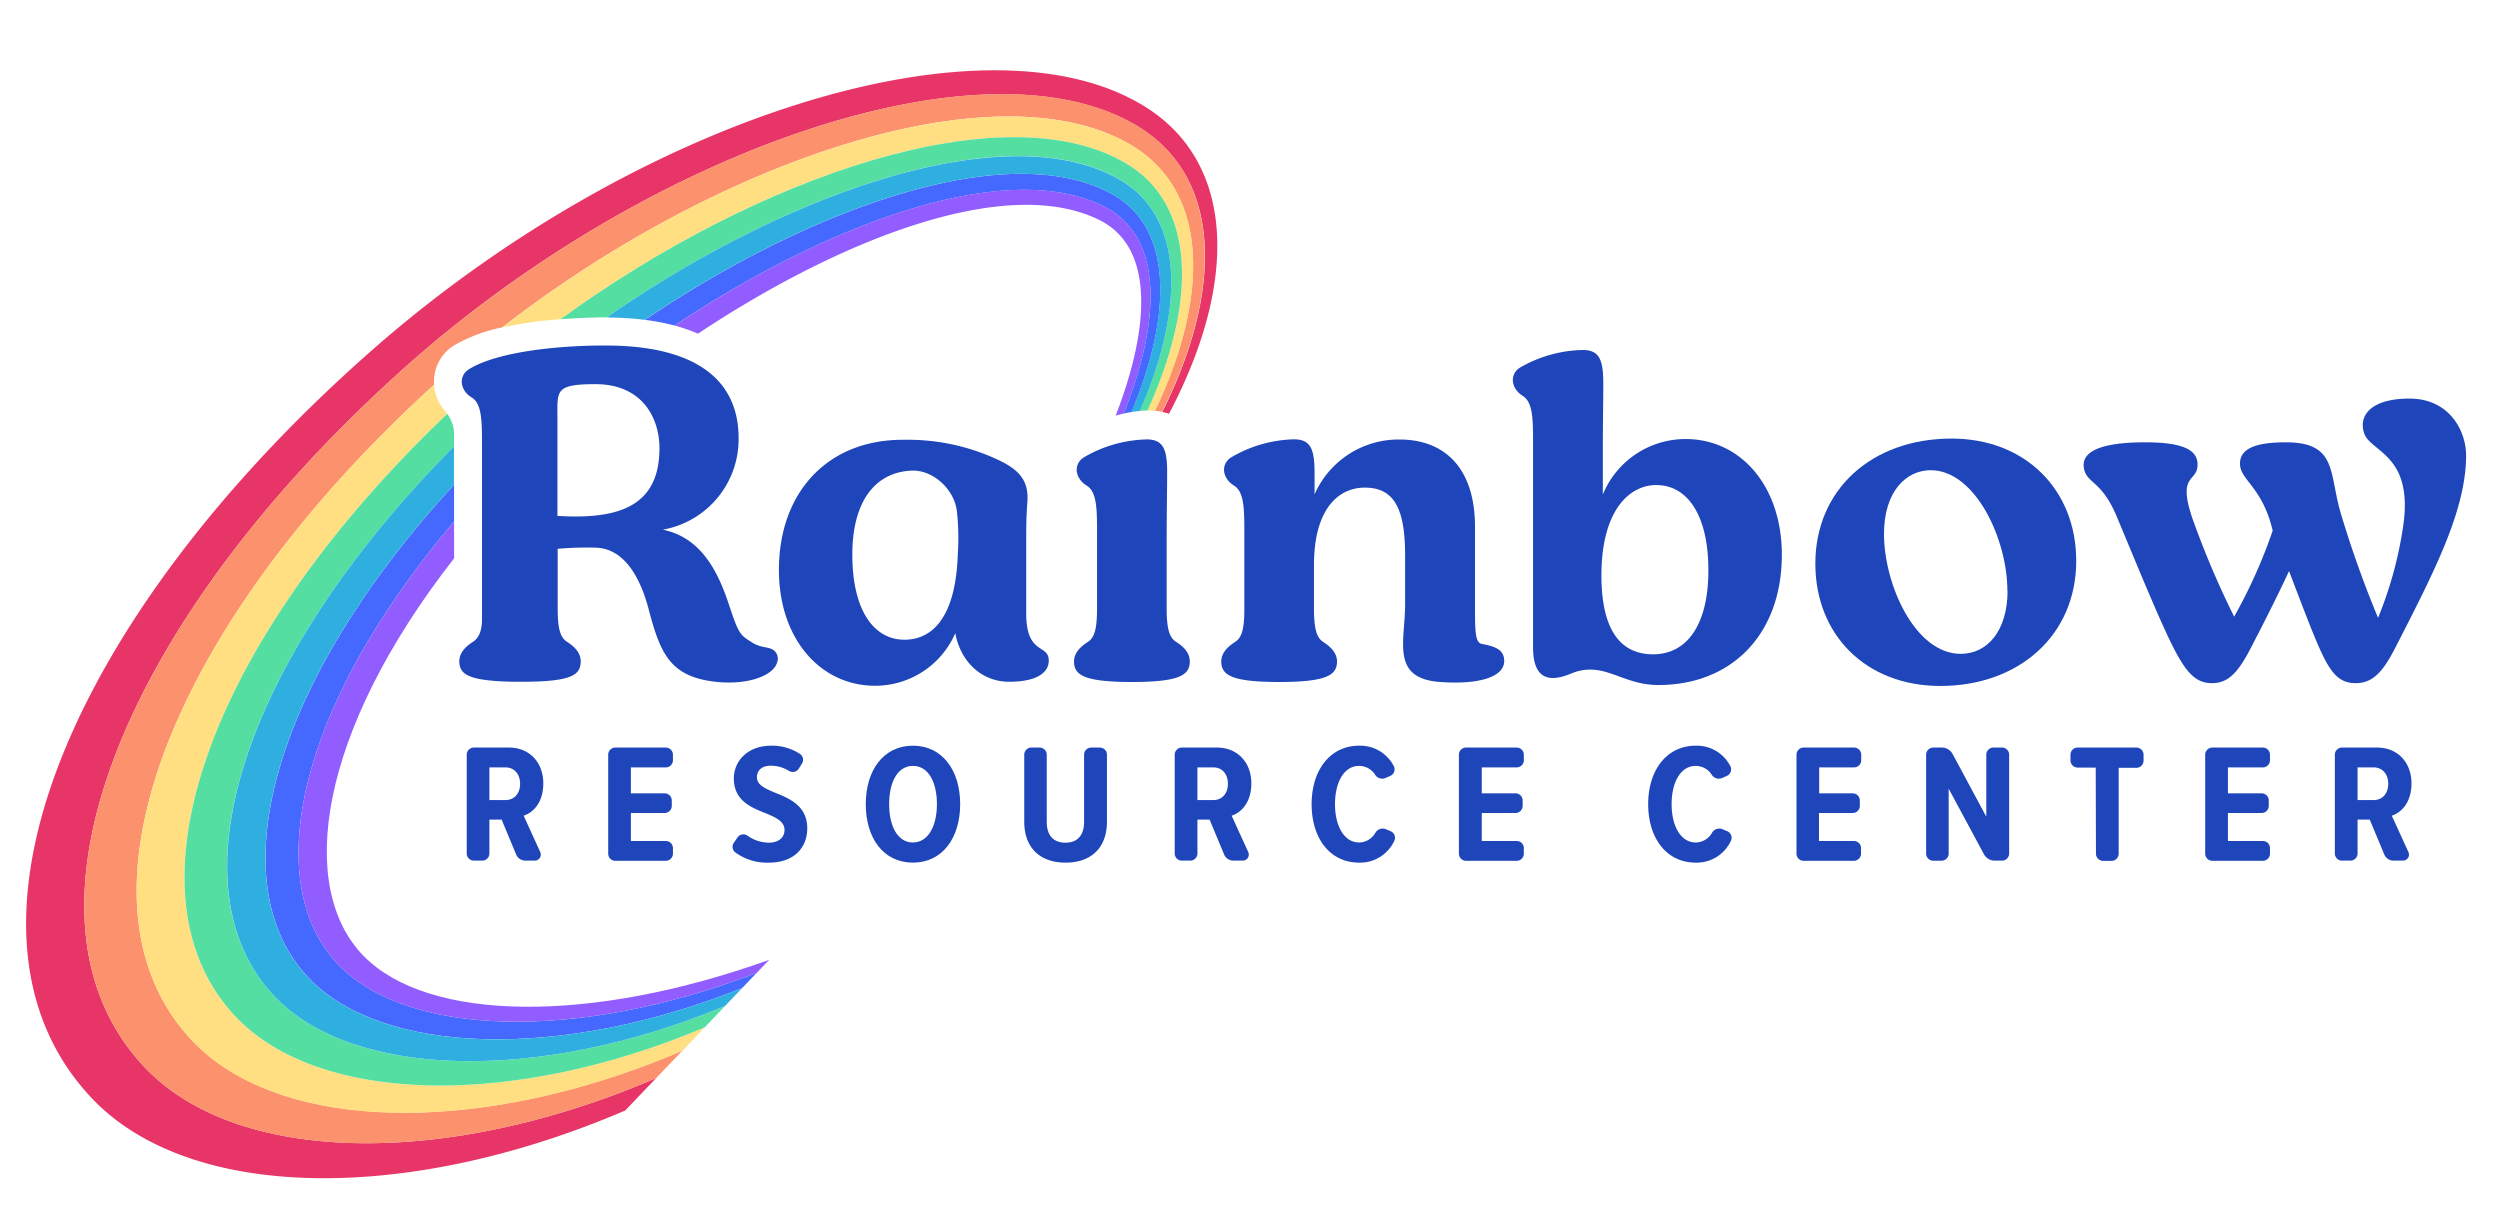 <svg xmlns="http://www.w3.org/2000/svg" width="535.71" height="258.91" viewBox="0 0 535.71 258.91">
    <defs>
        <style>
            .a {
            fill: #1e45ba;
            }

            .b {
            fill: #e83567;
            }

            .c {
            fill: #fc916d;
            }

            .d {
            fill: #ffdf82;
            }

            .e {
            fill: #54dea2;
            }

            .f {
            fill: #4569ff;
            }

            .g {
            fill: #2faee0;
            }

            .h {
            fill: #925dff;
            }
        </style>
    </defs>
    <g>
        <g>
            <path class="a" d="M107.49,175.63h-2.62v7.26a1.53,1.53,0,0,1-1.53,1.53h-1.8a1.53,1.53,0,0,1-1.53-1.53V161.72a1.53,1.53,0,0,1,1.53-1.53h7.51c4.43,0,7.37,3.2,7.37,7.67,0,4.17-2.21,6.28-4.21,6.93l3.56,7.8a1.29,1.29,0,0,1-1.17,1.83h-2a2.14,2.14,0,0,1-2-1.32Zm.83-11.19h-3.45v7h3.45c1.89,0,3.13-1.41,3.13-3.48S110.21,164.44,108.32,164.44Z"/>
            <path class="a" d="M131.86,160.19h10.81a1.54,1.54,0,0,1,1.53,1.53v1.19a1.53,1.53,0,0,1-1.53,1.53h-7.48V170h7.23a1.53,1.53,0,0,1,1.53,1.53v1.15a1.53,1.53,0,0,1-1.53,1.53h-7.23v6h7.48a1.53,1.53,0,0,1,1.53,1.53v1.19a1.54,1.54,0,0,1-1.53,1.53H131.86a1.53,1.53,0,0,1-1.53-1.53V161.72A1.53,1.53,0,0,1,131.86,160.19Z"/>
            <path class="a" d="M158,179.5a1.53,1.53,0,0,1,2.2-.41,8,8,0,0,0,4.57,1.48c2.18,0,3.34-1.2,3.34-2.69,0-1.85-1.74-2.65-4-3.6-3-1.19-6.86-2.65-6.86-7.44,0-3.81,3-7.05,8-7.05a10.84,10.84,0,0,1,6.19,1.78,1.51,1.51,0,0,1,.4,2.07l-.67,1.06a1.53,1.53,0,0,1-2.07.51,7.47,7.47,0,0,0-4-1.13c-1.81,0-2.9,1-2.9,2.47,0,1.63,1.67,2.4,3.85,3.3,3.12,1.24,6.93,2.84,6.93,7.63,0,4.25-2.9,7.37-8.21,7.37a11.56,11.56,0,0,1-7.22-2.2,1.53,1.53,0,0,1-.34-2Z"/>
            <path class="a" d="M195.62,159.79c6.35,0,10.13,5.34,10.13,12.53s-3.78,12.53-10.13,12.53-10.1-5.3-10.1-12.53S189.3,159.79,195.62,159.79Zm0,4.33c-3.31,0-5.09,3.52-5.09,8.2s1.78,8.21,5.09,8.21,5.15-3.59,5.15-8.21S199,164.12,195.62,164.12Z"/>
            <path class="a" d="M220.93,160.19h1.84a1.53,1.53,0,0,1,1.53,1.53V176.1c0,2.87,1.38,4.47,4,4.47s4-1.6,4-4.47V161.72a1.54,1.54,0,0,1,1.53-1.53h1.84a1.53,1.53,0,0,1,1.53,1.53v14.34c0,5.6-3.37,8.79-8.86,8.79s-8.86-3.19-8.86-8.79V161.72A1.54,1.54,0,0,1,220.93,160.19Z"/>
            <path class="a" d="M259.2,175.63h-2.61v7.26a1.54,1.54,0,0,1-1.53,1.53h-1.81a1.54,1.54,0,0,1-1.53-1.53V161.72a1.54,1.54,0,0,1,1.53-1.53h7.51c4.43,0,7.38,3.2,7.38,7.67,0,4.17-2.22,6.28-4.22,6.93l3.56,7.8a1.29,1.29,0,0,1-1.17,1.83h-2a2.16,2.16,0,0,1-2-1.32Zm.84-11.19h-3.45v7H260c1.89,0,3.12-1.41,3.12-3.48S261.93,164.44,260,164.44Z"/>
            <path class="a" d="M281.06,172.32c0-7.33,4-12.53,10.17-12.53a8.09,8.09,0,0,1,7.39,4.29,1.53,1.53,0,0,1-.7,2.18l-1,.44a1.8,1.8,0,0,1-2.23-.65,4.08,4.08,0,0,0-3.46-1.93c-3.2,0-5.16,3.45-5.16,8.2s2,8.21,5.16,8.21a4.08,4.08,0,0,0,3.52-2.12,1.8,1.8,0,0,1,2.25-.71l1,.42a1.53,1.53,0,0,1,.73,2.15,8.08,8.08,0,0,1-7.48,4.58C285,184.85,281.06,179.66,281.06,172.32Z"/>
            <path class="a" d="M314.15,160.19H325a1.53,1.53,0,0,1,1.53,1.53v1.19a1.52,1.52,0,0,1-1.53,1.53h-7.48V170h7.23a1.53,1.53,0,0,1,1.53,1.53v1.15a1.53,1.53,0,0,1-1.53,1.53h-7.23v6H325a1.52,1.52,0,0,1,1.53,1.53v1.19a1.53,1.53,0,0,1-1.53,1.53H314.15a1.53,1.53,0,0,1-1.53-1.53V161.72A1.53,1.53,0,0,1,314.15,160.19Z"/>
            <path class="a" d="M353.18,172.32c0-7.33,4-12.53,10.17-12.53a8.09,8.09,0,0,1,7.39,4.29,1.54,1.54,0,0,1-.7,2.18l-1,.44a1.79,1.79,0,0,1-2.22-.65,4.08,4.08,0,0,0-3.46-1.93c-3.2,0-5.16,3.45-5.16,8.2s2,8.21,5.16,8.21a4.08,4.08,0,0,0,3.52-2.12,1.8,1.8,0,0,1,2.25-.71l1,.42a1.53,1.53,0,0,1,.73,2.15,8.08,8.08,0,0,1-7.48,4.58C357.14,184.85,353.18,179.66,353.18,172.32Z"/>
            <path class="a" d="M386.49,160.19H397.3a1.54,1.54,0,0,1,1.53,1.53v1.19a1.53,1.53,0,0,1-1.53,1.53h-7.48V170H397a1.52,1.52,0,0,1,1.53,1.53v1.15a1.52,1.52,0,0,1-1.53,1.53h-7.22v6h7.48a1.53,1.53,0,0,1,1.53,1.53v1.19a1.54,1.54,0,0,1-1.53,1.53H386.49a1.53,1.53,0,0,1-1.53-1.53V161.72A1.53,1.53,0,0,1,386.49,160.19Z"/>
            <path class="a" d="M417.57,169v13.91a1.54,1.54,0,0,1-1.54,1.53h-1.76a1.53,1.53,0,0,1-1.53-1.53V161.72a1.53,1.53,0,0,1,1.53-1.53h1.83a2.65,2.65,0,0,1,2.32,1.39L425.63,175V161.72a1.53,1.53,0,0,1,1.53-1.53H429a1.53,1.53,0,0,1,1.53,1.53v21.17a1.53,1.53,0,0,1-1.53,1.53h-1.54A2.65,2.65,0,0,1,425.1,183Z"/>
            <path class="a" d="M449.08,164.48H445.2a1.54,1.54,0,0,1-1.53-1.53v-1.23a1.54,1.54,0,0,1,1.53-1.53h12.6a1.54,1.54,0,0,1,1.53,1.53V163a1.54,1.54,0,0,1-1.53,1.53H454v18.41a1.53,1.53,0,0,1-1.53,1.53h-1.8a1.54,1.54,0,0,1-1.54-1.53Z"/>
            <path class="a" d="M474.07,160.19h10.81a1.54,1.54,0,0,1,1.54,1.53v1.19a1.53,1.53,0,0,1-1.54,1.53h-7.47V170h7.22a1.52,1.52,0,0,1,1.53,1.53v1.15a1.52,1.52,0,0,1-1.53,1.53h-7.22v6h7.47a1.53,1.53,0,0,1,1.54,1.53v1.19a1.54,1.54,0,0,1-1.54,1.53H474.07a1.54,1.54,0,0,1-1.53-1.53V161.72A1.54,1.54,0,0,1,474.07,160.19Z"/>
            <path class="a" d="M507.8,175.63h-2.61v7.26a1.54,1.54,0,0,1-1.53,1.53h-1.81a1.54,1.54,0,0,1-1.53-1.53V161.72a1.54,1.54,0,0,1,1.53-1.53h7.51c4.43,0,7.38,3.2,7.38,7.67,0,4.17-2.22,6.28-4.22,6.93l3.57,7.8a1.29,1.29,0,0,1-1.18,1.83h-2a2.16,2.16,0,0,1-2-1.32Zm.84-11.19h-3.45v7h3.45c1.89,0,3.12-1.41,3.12-3.48S510.53,164.44,508.64,164.44Z"/>
        </g>
        <g>
            <path class="a" d="M165.52,139.16c-1.16-.62-2.67-.31-4.64-1.67-2.35-1.46-2.66-1.81-4.76-8.16-2.54-7.65-6.3-14.22-14.1-15.83a19.68,19.68,0,0,0,16.25-19.6c0-12.94-9.77-19.58-27.32-19.85-10-.15-24.11,1.12-30.47,5.08-2.25,1.4-2,4.47.63,6.06,2.09,1.29,2.17,4.9,2.17,9.65v37.93c0,2.63-.84,4.06-1.92,4.75-1.62,1.06-3.14,2.48-2.92,4.63s1.76,3.49,9,3.85c1,.06,2.31.09,4,.09h.32c10.75,0,12.4-1.48,12.66-3.94.23-2.15-1.3-3.57-2.92-4.63-1.34-.87-2-2.45-2-7.23V117.6a70.81,70.81,0,0,1,7.89-.25c6.13,0,9.74,6,11.65,13.36,2.37,9,4.43,13.92,13.21,15.24,7.57,1.14,13.49-1.1,14.27-4A2.26,2.26,0,0,0,165.52,139.16Zm-46.07-28.61v-21c0-5.83-.6-7.23,8.17-7.23,9.86,0,13.69,7.06,13.69,13.74C141.31,108.56,132.52,111.35,119.45,110.55Z"/>
            <path class="a" d="M381.82,118.89c0,16.74-10.46,27.9-26.5,27.9-7.95,0-11.69-5.38-18.76-2.42-6.58,2.75-8.05-1.14-8.05-5.72V94.49c0-4.84-.1-8.35-2.19-9.64-2.58-1.6-2.88-4.66-.62-6.07A27.81,27.81,0,0,1,339.18,75c3.78,0,4.38,2.49,4.38,7.37,0,3.49-.1,8.17-.1,14.35v9.25A19.15,19.15,0,0,1,361.2,94.08C373,94.08,381.82,104.14,381.82,118.89Zm-15.74,3.29c0-11.76-4.48-18.24-11.16-18.24-5.88,0-11.76,5.58-11.76,19.33,0,13,5,16.94,11.06,16.94C361.6,140.21,366.08,133.74,366.08,122.18Z"/>
            <path class="a" d="M389,120.78c0-15.84,12.06-26.8,29.2-26.8,15.84,0,26.7,11,26.7,26.21,0,16-12.36,26.8-29.1,26.8C399.8,147,389,136,389,120.78Zm41.15,5.78c0-11-6.87-25.8-16.44-25.8-5.28,0-10,4.58-10,13.65,0,10.86,6.67,25.7,16.44,25.7C425.81,140.11,430.19,135.23,430.19,126.56Z"/>
            <path class="a" d="M252,137.52c-1.24-.81-1.89-2.23-2-6.26v-15.1c0-6.18.1-11.16.1-14.65q0-.54,0-1c-.09-4.21-.86-6.35-4.37-6.35A27.81,27.81,0,0,0,232.26,98c-2.26,1.41-2,4.47.62,6.07,2.09,1.29,2.2,4.8,2.2,9.65v16.48h0v.14c0,4.78-.66,6.36-2,7.23-1.62,1.06-3.14,2.48-2.92,4.63.26,2.49,2.36,3.94,12.39,3.94s12.12-1.45,12.38-3.94C255.17,140,253.64,138.58,252,137.52Z"/>
            <path class="a" d="M317.57,138c-1.5-.3-1.5-2.69-1.5-8.47V112.91c0-13-6.87-18.73-16.14-18.73a19.67,19.67,0,0,0-18.24,11.76v-4.43h0c0-4.88-.6-7.37-4.38-7.37A27.81,27.81,0,0,0,263.83,98c-2.26,1.41-2,4.47.62,6.07,2.09,1.29,2.19,4.8,2.19,9.65h0v15.88c0,.55,0,1.1,0,1.62-.08,4.1-.73,5.54-2,6.35-1.62,1.06-3.15,2.48-2.92,4.63.26,2.49,2.36,3.94,12.38,3.94s12.12-1.45,12.38-3.94c.23-2.15-1.3-3.57-2.92-4.63-1.29-.84-1.94-2.35-2-6.79v-9.65c0-12.25,5.38-16.64,10.87-16.64,6.07,0,8.66,4.09,8.66,14.45v10.66c0,7.83-3.14,15.77,7.48,16.54,8.15.6,13.75-1,13.75-4.48C322.35,139.32,320.55,138.52,317.57,138Z"/>
            <path class="a" d="M219.9,131.46V116.73c0-3.46,0-6,.25-9.15.42-5.41-2.7-7.58-8-9.81a45.83,45.83,0,0,0-18.73-3.53c-16,0-26.51,11.16-26.51,27.9,0,14.74,8.87,24.81,20.63,24.81a18.71,18.71,0,0,0,17.16-11.27c1.24,6.54,6,10.41,11.53,10.41,6.47,0,8.81-2.32,8.47-5C224.31,138.12,219.9,140.06,219.9,131.46Zm-26.09,5.62c-6.68,0-11.17-6.47-11.17-18.23,0-11.56,5-17.64,12.63-18,4.72-.24,9.31,4.1,9.79,8.81a52.77,52.77,0,0,1,.18,9.09C204.8,132.46,199.68,137.08,193.81,137.08Z"/>
            <path class="a" d="M513.21,138.92c-2.72,5.31-4.94,7.47-8.43,7.47s-5.32-2.09-7.61-7.17c-1.69-3.69-4.18-10.37-6.67-16.84-2.59,5.58-5.29,10.86-8.17,16.44s-5,7.57-8.37,7.57-5.39-2.19-8-7.17c-3.09-5.88-9.16-20.89-12.45-28.7s-6.58-6.85-7-10.48c-.36-3.17,3.4-5.26,13.17-5.26,8.67,0,11.22,1.89,11.22,4.78,0,3.86-4.36,1.82-1.16,11.36a191.52,191.52,0,0,0,9,21.22A110.22,110.22,0,0,0,487,113.71c-2.14-9.21-6.89-10.83-7-14.18-.15-3.54,3.67-4.75,9.82-4.75,11.21,0,9.17,6.78,11.86,15.5a227.78,227.78,0,0,0,7.9,22.11,83.59,83.59,0,0,0,5.37-19.59c2.29-15.35-6.91-15.89-8.32-19.89-1.33-3.75,1.3-7.5,9.68-7.5,8.54,0,12.14,6.89,12.14,12.23C528.39,109.38,521.74,122.3,513.21,138.92Z"/>
        </g>
        <g>
            <path class="b" d="M140.62,231c-44.71,19.26-89.82,18.75-109.71-2.39C.47,196.24,26,132.74,87.58,78,140,31.63,211.75,7.16,244.16,27.3c17.44,10.88,18.14,34.48,4.89,61a14.87,14.87,0,0,1,1.46.35c14.88-28.26,14.05-53.52-4.77-65.55C212.07,1.56,137,24.85,80.08,74.72c-65.16,57.12-93.78,125-60.57,160.44,21,22.4,67.93,22.77,114.47,2.8Z"/>
            <path class="c" d="M146.26,225.11c-43,18.43-86.31,17.74-105.1-2.16C13.48,193.62,35.57,134.78,93,82.46c0-.22,0-.45,0-.67A9.12,9.12,0,0,1,97.31,74a34.49,34.49,0,0,1,10.32-3.85c46.83-36.3,106.51-56.11,135-38.91,16.18,9.84,16.69,31.93,4.84,56.79a14.35,14.35,0,0,1,1.54.2c13.25-26.48,12.55-50.08-4.89-61C211.75,7.16,140,31.63,87.58,78,26,132.74.47,196.24,30.91,228.62c19.89,21.14,65,21.65,109.71,2.39Z"/>
            <g>
                <path class="d" d="M120.12,68.4c42.38-30.84,95-48.72,121.07-33.43,15.07,8.85,15.38,29.59,4.72,53,.56,0,1.09,0,1.6.07,11.85-24.86,11.34-46.95-4.84-56.79-28.53-17.2-88.21,2.61-135,38.91A88.75,88.75,0,0,1,120.12,68.4Z"/>
                <path class="d" d="M151,220.14c-41.45,17.5-82.78,16.42-100.51-2.28-24.78-26.13-6.68-79.59,45.34-129.18-.15-.19-.29-.38-.45-.57A9.7,9.7,0,0,1,93,82.46C35.57,134.78,13.48,193.62,41.16,223c18.79,19.9,62.07,20.59,105.1,2.16Z"/>
            </g>
            <g>
                <path class="e" d="M130.06,68c38.52-26.87,85.6-43.3,109.68-29.65,14.07,8,14.17,27.51,4.53,49.68.56,0,1.11-.08,1.64-.08,10.66-23.43,10.35-44.17-4.72-53C215.12,19.68,162.5,37.56,120.12,68.4,124.4,68.08,128.05,68,130.06,68Z"/>
                <path class="e" d="M155.36,215.58c-40.19,16.66-79.83,15.45-96.55-2.09-22-23-7.84-71.2,38.49-117.82v-.83c0-.51,0-1.21,0-1.94a7.49,7.49,0,0,0-1.46-4.22c-52,49.59-70.12,103-45.34,129.18,17.73,18.7,59.06,19.78,100.51,2.28Z"/>
            </g>
            <g>
                <path class="f" d="M162.17,208.45c-38.49,14.81-74.82,13.64-89.63-1.68-16.6-17.19-9.47-54.66,24.76-95v-7.93c-39.87,43.41-50.22,85.83-31.09,105.79,15.7,16.36,53.7,17.73,92.81,2.11Z"/>
                <path class="f" d="M144.55,69.76C177,48.15,215.72,33.43,236.85,44.4c12.35,6.47,12,24.06,3.93,44.22.57-.14,1.15-.24,1.72-.33,8.75-21.08,8.85-39.59-4.3-46.75-22.41-12.22-64.8,3.2-100,27A46.89,46.89,0,0,1,144.55,69.76Z"/>
            </g>
            <g>
                <path class="g" d="M131,68.05a64.45,64.45,0,0,1,7.17.49c35.19-23.8,77.58-39.22,100-27,13.15,7.16,13.05,25.67,4.3,46.75l.8-.13,1-.09c9.64-22.17,9.54-41.71-4.53-49.68C215.66,24.74,168.58,41.17,130.06,68Z"/>
                <path class="g" d="M159,211.75c-39.11,15.62-77.11,14.25-92.81-2.11-19.13-20-8.78-62.38,31.09-105.79V95.67C51,142.29,36.86,190.45,58.81,213.49c16.72,17.54,56.36,18.75,96.55,2.09Z"/>
            </g>
            <g>
                <path class="h" d="M149.57,71.5c30.09-20,65.91-34.31,86-24.36,11.66,5.78,11,22.58,3.49,41.94.57-.17,1.15-.33,1.74-.46,8.05-20.16,8.42-37.75-3.93-44.22-21.13-11-59.88,3.75-92.3,25.36A37,37,0,0,1,149.57,71.5Z"/>
                <path class="h" d="M162.17,208.45l2.65-2.77c-38.19,13.71-73,13.37-86.92-.85-14.31-14.66-9.84-47.76,19.4-85.18v-7.87c-34.23,40.33-41.36,77.8-24.76,95C87.35,222.09,123.68,223.26,162.17,208.45Z"/>
            </g>
        </g>
    </g>
</svg>
